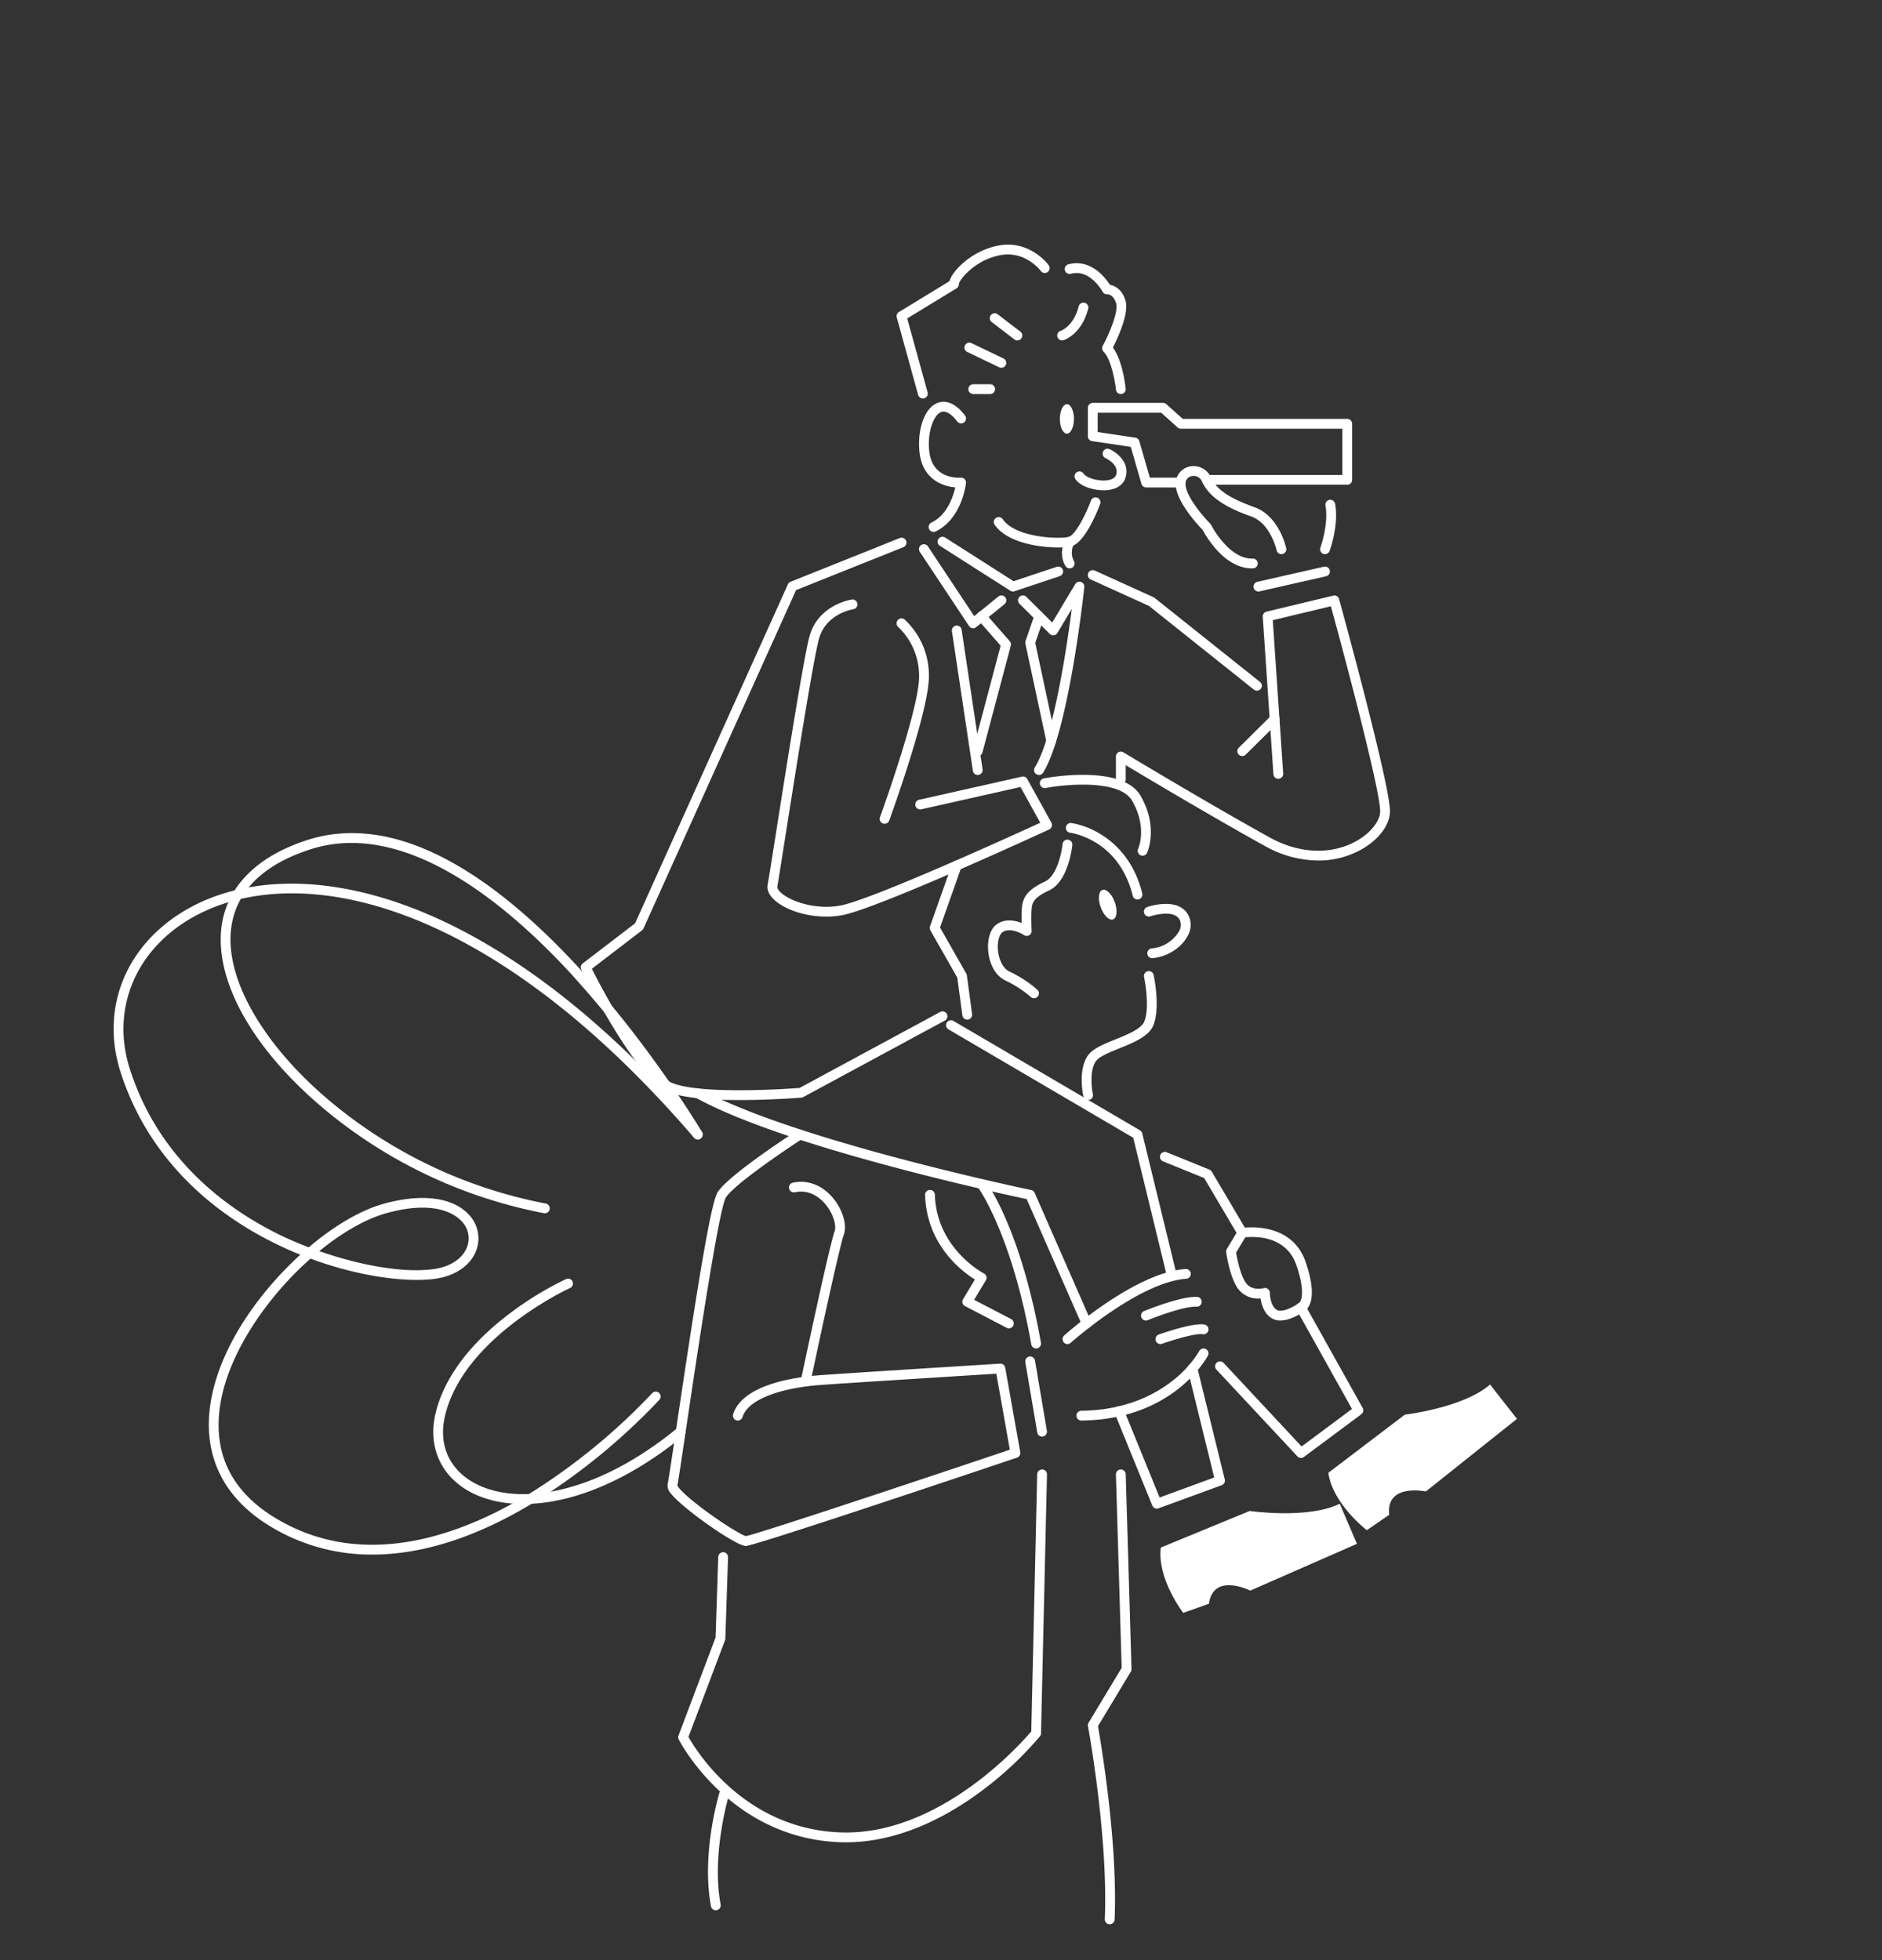 <svg xmlns="http://www.w3.org/2000/svg" xmlns:xlink="http://www.w3.org/1999/xlink" width="600" height="625" viewBox="0 0 600 625">
  <rect x="0" y="0" width="600" height="625" fill="#333333" stroke="none"/>
  <defs>
    <clipPath id="clip-path">
      <rect id="長方形_28345" data-name="長方形 28345" width="600" height="625" transform="translate(199.707 -0.183)" fill="none"/>
    </clipPath>
  </defs>
  <g id="グループ_804" data-name="グループ 804" transform="translate(-199.707 0.183)" clip-path="url(#clip-path)">
    <path id="パス_6216" data-name="パス 6216" d="M753.524,270.827a1.557,1.557,0,0,1-.974-.341L719.091,243.8l-18.545-8.429a1.561,1.561,0,1,1,1.292-2.843l18.72,8.509a1.528,1.528,0,0,1,.328.2l33.611,26.8a1.562,1.562,0,0,1-.974,2.782" transform="translate(-153.094 -50.781)" fill="#fff"/>
    <path id="パス_6217" data-name="パス 6217" d="M775.569,327.249a35.021,35.021,0,0,1-16.889-4.569c-16.352-9.046-37.48-21.639-44.482-25.835v4.473a1.562,1.562,0,1,1-3.123,0v-7.233a1.563,1.563,0,0,1,2.369-1.338c.267.162,27.007,16.28,46.748,27.2,9.5,5.256,19.96,5.57,27.977.842,4.273-2.521,7.145-6.242,7.145-9.261,0-6.41-10.05-44.712-15.711-65.351l-18.521,4.445L764.4,299.51a1.559,1.559,0,0,1-1.452,1.663,1.536,1.536,0,0,1-1.664-1.452l-3.4-50.2a1.561,1.561,0,0,1,1.193-1.624l21.273-5.106a1.561,1.561,0,0,1,1.871,1.1c.661,2.406,16.223,59.016,16.223,67.637,0,4.214-3.327,8.793-8.682,11.951a27.767,27.767,0,0,1-14.186,3.77" transform="translate(-155.602 -53.05)" fill="#fff"/>
    <path id="パス_6218" data-name="パス 6218" d="M762.219,304.571a1.562,1.562,0,0,1-1.1-2.67l10.3-10.217a1.561,1.561,0,1,1,2.2,2.218l-10.3,10.217a1.554,1.554,0,0,1-1.1.453" transform="translate(-166.469 -63.677)" fill="#fff"/>
    <path id="パス_6219" data-name="パス 6219" d="M768.816,238.884a1.562,1.562,0,0,1-.344-3.084l21.225-4.822a1.561,1.561,0,1,1,.693,3.045l-21.226,4.822a1.564,1.564,0,0,1-.347.039" transform="translate(-167.916 -50.462)" fill="#fff"/>
    <path id="パス_6220" data-name="パス 6220" d="M796,221a1.563,1.563,0,0,1-1.466-2.1c.026-.073,2.676-7.355,1.628-13.373a1.562,1.562,0,1,1,3.077-.536c1.193,6.86-1.655,14.663-1.776,14.992A1.563,1.563,0,0,1,796,221" transform="translate(-173.873 -44.491)" fill="#fff"/>
    <path id="パス_6221" data-name="パス 6221" d="M759.8,222.519c-8.878,0-14.793-10.518-15.716-12.268-1.181-1.211-7.636-8.045-8.488-13.449a5.689,5.689,0,0,1,3.863-6.652,6.064,6.064,0,0,1,7.317,3.475c1.777,3.775,5.794,6.5,13.866,9.407,7.819,2.815,9.986,12.641,10.074,13.059a1.561,1.561,0,0,1-3.055.65c-.026-.118-1.919-8.552-8.078-10.769-6.535-2.353-12.951-5.316-15.634-11.016a2.968,2.968,0,0,0-3.574-1.82,2.565,2.565,0,0,0-1.7,3.18c.632,4,5.835,9.951,7.787,11.905a1.6,1.6,0,0,1,.291.4c.055.109,5.5,10.772,13.045,10.772.086,0,.171,0,.258,0a1.562,1.562,0,0,1,.1,3.122c-.121,0-.244.006-.363.006" transform="translate(-160.955 -41.467)" fill="#fff"/>
    <path id="パス_6222" data-name="パス 6222" d="M729.273,191.049H718.211a1.562,1.562,0,0,1-1.5-1.128l-3.408-11.8-12.339-1.837a1.563,1.563,0,0,1-1.331-1.545v-9.076a1.562,1.562,0,0,1,1.562-1.562H723.6a1.56,1.56,0,0,1,1.045.4l5.228,4.7h52.441a1.562,1.562,0,0,1,1.562,1.562v17.869a1.562,1.562,0,0,1-1.562,1.562H737.5a1.562,1.562,0,0,1,0-3.123h43.254V172.328H729.273a1.56,1.56,0,0,1-1.045-.4l-5.227-4.7H702.754v6.169l12,1.787a1.563,1.563,0,0,1,1.27,1.112l3.361,11.635h9.888a1.562,1.562,0,0,1,0,3.123" transform="translate(-153.094 -35.814)" fill="#fff"/>
    <path id="パス_6223" data-name="パス 6223" d="M708.055,148.763a1.561,1.561,0,0,1-1.552-1.4c-.262-2.531-1.483-9.639-3.947-12.1a1.562,1.562,0,0,1-.27-1.847c2.075-3.839,5.068-10.914,4.274-13.557-.9-3-2.732-2.877-2.759-2.864a1.587,1.587,0,0,1-1.52-.821,15.416,15.416,0,0,0-2.926-3.643c-2.292-2.07-4.715-2.777-7.2-2.108a1.562,1.562,0,0,1-.811-3.017c3.554-.957,7.077.037,10.181,2.873a18.7,18.7,0,0,1,3.058,3.66c1.644.286,3.926,1.54,4.971,5.021,1.224,4.081-2.555,12.11-4.02,14.988,3.069,4.106,3.978,12.131,4.077,13.1a1.561,1.561,0,0,1-1.393,1.713,1.614,1.614,0,0,1-.162.009" transform="translate(-151.024 -23.31)" fill="#fff"/>
    <path id="パス_6224" data-name="パス 6224" d="M629.9,148.523a1.562,1.562,0,0,1-1.5-1.147L621.589,122.7a1.562,1.562,0,0,1,.692-1.748l16.114-9.833c.989-3.544,7.386-9.816,15.612-11.358,9.925-1.853,15.769,5.935,16.013,6.269a1.561,1.561,0,0,1-2.517,1.848c-.207-.276-4.961-6.539-12.921-5.047-8.049,1.509-12.911,7.717-13.2,9.116a1.562,1.562,0,0,1-.743,1.46L624.913,123l6.494,23.542a1.562,1.562,0,0,1-1.089,1.921,1.577,1.577,0,0,1-.417.057m11.468-36.708v0" transform="translate(-135.978 -21.65)" fill="#fff"/>
    <path id="パス_6225" data-name="パス 6225" d="M703.459,196.066c-3.426,0-7.541-1.307-9.029-3.619a1.562,1.562,0,0,1,2.628-1.69c.813,1.264,4.517,2.511,7.531,2.116,1.1-.145,2.481-.565,2.855-1.744,1.043-3.279-3.222-5.253-3.405-5.335a1.562,1.562,0,0,1,1.273-2.852c2.428,1.079,6.621,4.377,5.109,9.134-.681,2.138-2.606,3.52-5.422,3.893a11.751,11.751,0,0,1-1.541.1" transform="translate(-151.9 -39.914)" fill="#fff"/>
    <path id="パス_6226" data-name="パス 6226" d="M681.679,218.65c-6.151,0-16.272-1.546-20.186-7.232a1.561,1.561,0,1,1,2.573-1.77c3.948,5.732,17.3,6.442,21,5.635,1.894-.414,5.169-6.327,7.117-11.57a1.562,1.562,0,1,1,2.928,1.089c-.776,2.086-4.874,12.549-9.379,13.532a20.869,20.869,0,0,1-4.053.315" transform="translate(-144.675 -44.273)" fill="#fff"/>
    <path id="パス_6227" data-name="パス 6227" d="M691.5,228.847a1.561,1.561,0,0,1-1.35-.774c-2.407-4.123-.114-8.327-.015-8.5a1.562,1.562,0,0,1,2.731,1.517,5.881,5.881,0,0,0-.019,5.411,1.562,1.562,0,0,1-1.347,2.35" transform="translate(-150.776 -47.795)" fill="#fff"/>
    <path id="パス_6228" data-name="パス 6228" d="M635.315,205.132a1.562,1.562,0,0,1-.679-2.969c5.03-2.422,6.945-8.295,7.606-11.224-4.239-.335-10.215-2.766-11.311-10.551-.916-6.505.907-14.392,5.543-16.333,1.653-.692,5-1.1,8.873,3.962a1.562,1.562,0,0,1-2.482,1.9c-1.114-1.457-3.273-3.775-5.185-2.978-2.447,1.025-4.531,6.809-3.657,13.016,1.2,8.51,9.595,7.916,9.953,7.88a1.535,1.535,0,0,1,1.247.465,1.559,1.559,0,0,1,.435,1.259c-.05.464-1.323,11.4-9.667,15.421a1.555,1.555,0,0,1-.677.155" transform="translate(-137.987 -35.715)" fill="#fff"/>
    <path id="パス_6229" data-name="パス 6229" d="M657.725,159.6h-5.388a1.562,1.562,0,0,1,0-3.123h5.388a1.562,1.562,0,1,1,0,3.123" transform="translate(-142.387 -34.142)" fill="#fff"/>
    <path id="パス_6230" data-name="パス 6230" d="M661,147.506a1.551,1.551,0,0,1-.674-.153l-10.211-4.893a1.561,1.561,0,1,1,1.349-2.816l10.211,4.892a1.562,1.562,0,0,1-.675,2.97" transform="translate(-142.048 -30.42)" fill="#fff"/>
    <path id="パス_6231" data-name="パス 6231" d="M668.376,136.157a1.555,1.555,0,0,1-.947-.321l-7.233-5.531a1.562,1.562,0,1,1,1.9-2.481l7.233,5.531a1.562,1.562,0,0,1-.95,2.8" transform="translate(-144.317 -27.792)" fill="#fff"/>
    <path id="パス_6232" data-name="パス 6232" d="M688.66,135.2a1.562,1.562,0,0,1-.469-3.052c.2-.066,4.124-1.451,5.765-7.833a1.561,1.561,0,1,1,3.024.778c-2.108,8.2-7.631,9.967-7.865,10.038a1.533,1.533,0,0,1-.455.069" transform="translate(-150.348 -26.838)" fill="#fff"/>
    <path id="パス_6233" data-name="パス 6233" d="M662.291,236.216a1.558,1.558,0,0,1-.84-.245L639,221.647a1.561,1.561,0,1,1,1.68-2.632L662.5,232.937l13.731-4.586a1.562,1.562,0,1,1,.99,2.963l-14.437,4.821a1.566,1.566,0,0,1-.5.08" transform="translate(-139.649 -47.795)" fill="#fff"/>
    <path id="パス_6234" data-name="パス 6234" d="M677.78,298.736a1.562,1.562,0,0,1-1.323-2.389c5.834-9.336,10.054-37.212,11.8-50.561l-4.589,7.661a1.562,1.562,0,0,1-2.441.305l-9.625-9.573a1.561,1.561,0,1,1,2.2-2.214l8.21,8.165,7.342-12.256a1.561,1.561,0,0,1,2.892.968c-.2,1.879-5.022,46.172-13.141,59.16a1.561,1.561,0,0,1-1.326.734" transform="translate(-146.85 -51.816)" fill="#fff"/>
    <path id="パス_6235" data-name="パス 6235" d="M647.935,248.605a1.713,1.713,0,0,1-.236-.017,1.56,1.56,0,0,1-1.065-.682l-15.677-23.624a1.561,1.561,0,1,1,2.6-1.726l14.726,22.191,7.671-6.232a1.562,1.562,0,1,1,1.969,2.425l-9.005,7.316a1.564,1.564,0,0,1-.985.349" transform="translate(-137.986 -48.472)" fill="#fff"/>
    <path id="パス_6236" data-name="パス 6236" d="M652.334,302.657a1.562,1.562,0,0,1-1.543-1.33l-6.684-44.53a1.562,1.562,0,0,1,3.089-.464l6.684,44.53a1.562,1.562,0,0,1-1.312,1.776,1.6,1.6,0,0,1-.234.017" transform="translate(-140.921 -55.737)" fill="#fff"/>
    <path id="パス_6237" data-name="パス 6237" d="M543.349,398.455c-8.664,0-17.978-.551-22.863-2.587-4.548-1.894-10.617-9.087-18.038-21.374-5.432-9-9.667-17.584-9.708-17.669a1.561,1.561,0,0,1,.451-1.929L509.9,342.088,558.621,234a1.555,1.555,0,0,1,.843-.807l34.787-13.925a1.562,1.562,0,1,1,1.161,2.9l-34.2,13.69L512.582,343.731a1.561,1.561,0,0,1-.474.6l-16,12.264c5.057,10.064,17.951,33.217,25.575,36.393,9.2,3.834,37.3,1.863,40.644,1.612l44.838-24.235a1.562,1.562,0,1,1,1.486,2.748L563.524,397.5a1.569,1.569,0,0,1-.617.183c-.692.056-9.7.77-19.558.77" transform="translate(-107.715 -47.879)" fill="#fff"/>
    <path id="パス_6238" data-name="パス 6238" d="M616.192,317.588a1.564,1.564,0,0,1-1.467-2.1c.12-.332,12.115-33.395,12.452-44.326a21.512,21.512,0,0,0-6.6-16.29,1.562,1.562,0,0,1,2-2.4,24.269,24.269,0,0,1,7.719,18.788c-.353,11.43-12.138,43.922-12.639,45.3a1.563,1.563,0,0,1-1.467,1.028" transform="translate(-134.465 -55.104)" fill="#fff"/>
    <path id="パス_6239" data-name="パス 6239" d="M587.493,345.488c-7.171,0-13.821-2.569-16.875-5.682-1.818-1.854-1.95-3.493-1.74-4.542.237-1.186,1.263-7.691,2.561-15.927,3.348-21.228,8.95-56.757,10.8-63.326,2.794-9.936,13.038-11.552,13.472-11.616a1.562,1.562,0,0,1,.457,3.09c-.381.058-8.688,1.426-10.922,9.372-1.8,6.393-7.383,41.807-10.719,62.967-1.355,8.595-2.335,14.8-2.585,16.052-.086.431.245,1.067.908,1.744,2.722,2.776,10.883,5.833,19.125,4.355,9.719-1.744,54.892-22.322,63.8-26.408l-6.305-11.4-31.637,7.117a1.561,1.561,0,0,1-.685-3.047l32.779-7.373a1.557,1.557,0,0,1,1.708.768l7.686,13.9a1.561,1.561,0,0,1-.711,2.173c-2.239,1.034-54.956,25.351-66.088,27.349a28.6,28.6,0,0,1-5.032.439" transform="translate(-124.421 -53.408)" fill="#fff"/>
    <path id="パス_6240" data-name="パス 6240" d="M712.777,341.764a1.537,1.537,0,0,1-.654-.144,1.56,1.56,0,0,1-.763-2.072c.119-.268,2.963-6.815-1.922-15.3-3.963-6.881-21.246-5.269-27.57-4.067a1.561,1.561,0,1,1-.584-3.068c1.017-.194,24.983-4.63,30.86,5.576,5.727,9.947,2.2,17.837,2.05,18.168a1.561,1.561,0,0,1-1.418.907" transform="translate(-148.795 -69.103)" fill="#fff"/>
    <path id="パス_6241" data-name="パス 6241" d="M773.365,530.469a5.3,5.3,0,0,1-2.6-.629c-2.546-1.41-3.421-4.444-3.721-6.4a7.963,7.963,0,0,1-7.076-2.966c-2.765-3.688-3.836-11.462-3.881-11.791a1.56,1.56,0,0,1,.21-1.013l3.582-5.956a1.563,1.563,0,0,1,1.067-.733c.157-.027,15.833-2.629,20.468,10.815,4.238,12.291.552,15.276-.689,15.9-.807.561-4.181,2.765-7.355,2.765m-4.925-10.362a1.567,1.567,0,0,1,1.567,1.56c.005,1.164.424,4.42,2.268,5.441,1.659.924,5.264-.971,6.75-2.031.15-.107.135-.13.278-.166.785-.578,2.038-3.728-.846-12.094-3.309-9.595-13.516-9.161-16.291-8.849l-2.908,4.836c.372,2.364,1.462,7.476,3.2,9.8,1.871,2.5,5.428,1.6,5.579,1.556a1.575,1.575,0,0,1,.4-.052" transform="translate(-165.464 -109.6)" fill="#fff"/>
    <path id="パス_6242" data-name="パス 6242" d="M755.294,497.332a1.561,1.561,0,0,1-1.346-.767L743.154,478.3l-13.126-5.332a1.561,1.561,0,1,1,1.175-2.893l13.615,5.531a1.561,1.561,0,0,1,.757.652l11.062,18.72a1.562,1.562,0,0,1-1.343,2.357" transform="translate(-159.543 -102.848)" fill="#fff"/>
    <path id="パス_6243" data-name="パス 6243" d="M778.95,581.026a1.559,1.559,0,0,1-1.142-.5L752,552.876a1.561,1.561,0,0,1,2.283-2.13l24.858,26.632,16.075-11.962-17.627-31.563a1.562,1.562,0,1,1,2.727-1.523l18.295,32.76a1.563,1.563,0,0,1-.431,2.015l-18.295,13.615a1.555,1.555,0,0,1-.932.309" transform="translate(-164.479 -116.342)" fill="#fff"/>
    <path id="パス_6244" data-name="パス 6244" d="M713.474,360.042a1.56,1.56,0,0,1-1.515-1.191c-4.357-17.821-19.323-20.01-19.959-20.1a1.562,1.562,0,0,1,.4-3.1,26.178,26.178,0,0,1,9.5,3.677c4.566,2.823,10.544,8.37,13.087,18.774a1.563,1.563,0,0,1-1.518,1.933" transform="translate(-151.124 -73.411)" fill="#fff"/>
    <path id="パス_6245" data-name="パス 6245" d="M725.139,386a1.562,1.562,0,0,1-.141-3.117,11.29,11.29,0,0,0,8.731-5.512,3.859,3.859,0,0,0,.081-3.811c-2.05-3.31-9.149-.948-9.22-.924a1.562,1.562,0,0,1-1.028-2.95c.386-.134,9.518-3.24,12.9,2.23a6.836,6.836,0,0,1,.058,6.849c-1.91,3.828-6.533,6.8-11.242,7.228-.048,0-.1.006-.144.006" transform="translate(-158.11 -80.654)" fill="#fff"/>
    <path id="パス_6246" data-name="パス 6246" d="M699.149,437.236a1.562,1.562,0,0,1-1.523-1.227c-.076-.347-1.813-8.523,1.545-13.081,1.583-2.148,5.05-3.553,8.719-5.039,3.86-1.563,8.234-3.336,9.169-5.677,1.924-4.808-.055-14.1-.075-14.193a1.561,1.561,0,1,1,3.051-.662c.091.419,2.2,10.319-.076,16.016-1.43,3.576-6.242,5.526-10.9,7.411-3.105,1.258-6.318,2.559-7.377,4-2.091,2.837-1.437,8.586-1.009,10.561a1.566,1.566,0,0,1-1.528,1.894" transform="translate(-152.542 -86.667)" fill="#fff"/>
    <path id="パス_6247" data-name="パス 6247" d="M673.534,393.019a1.557,1.557,0,0,1-1.066-.42,35.979,35.979,0,0,0-8.118-5.265c-3.687-1.77-5.243-6.211-5.469-9.778-.238-3.759.894-6.924,2.956-8.257,2.621-1.7,5.636-1.092,7.714-.281-.026-1.459-.023-3.247.086-4.644.266-3.36,1.559-5.841,7.394-8.581,3.787-1.779,5.316-9.215,5.586-11.929a1.561,1.561,0,0,1,3.108.3c-.045.471-1.2,11.554-7.366,14.452-4.961,2.329-5.441,3.887-5.607,6-.2,2.58,0,6.857,0,6.9a1.562,1.562,0,0,1-2.438,1.367c-.037-.025-4.091-2.706-6.782-.967-1.064.689-1.7,2.926-1.536,5.438.162,2.561,1.23,5.973,3.7,7.159a38.412,38.412,0,0,1,8.9,5.8,1.562,1.562,0,0,1-1.066,2.7" transform="translate(-144.156 -74.904)" fill="#fff"/>
    <path id="パス_6248" data-name="パス 6248" d="M647.013,401.7a1.562,1.562,0,0,1-1.545-1.352l-1.627-12.037-8.573-15.054a1.56,1.56,0,0,1-.115-1.293l7.048-19.917a1.562,1.562,0,1,1,2.945,1.042l-6.81,19.244,8.368,14.7a1.587,1.587,0,0,1,.191.564l1.668,12.337a1.562,1.562,0,0,1-1.338,1.757,1.615,1.615,0,0,1-.212.014" transform="translate(-138.943 -76.777)" fill="#fff"/>
    <path id="パス_6249" data-name="パス 6249" d="M690.84,541.707a1.562,1.562,0,0,1-1.043-2.724c.914-.819,22.566-20.067,38.656-21.2a1.562,1.562,0,1,1,.221,3.115c-15.022,1.063-36.576,20.222-36.793,20.415a1.55,1.55,0,0,1-1.041.4" transform="translate(-150.825 -113.328)" fill="#fff"/>
    <path id="パス_6250" data-name="パス 6250" d="M722.893,536.7a1.562,1.562,0,0,1-.594-3.008c1.2-.493,11.9-4.811,16.932-4.521a1.562,1.562,0,0,1-.184,3.118c-3.689-.227-12.475,3.026-15.561,4.294a1.575,1.575,0,0,1-.593.117" transform="translate(-157.85 -115.822)" fill="#fff"/>
    <path id="パス_6251" data-name="パス 6251" d="M728.8,546.657a1.562,1.562,0,0,1-.518-3.036c1.816-.638,11.049-3.8,14.541-3.186a1.562,1.562,0,1,1-.534,3.078c-2.086-.363-9.062,1.681-12.972,3.055a1.561,1.561,0,0,1-.518.089" transform="translate(-159.145 -118.278)" fill="#fff"/>
    <path id="パス_6252" data-name="パス 6252" d="M696.471,573.215a1.562,1.562,0,0,1-.016-3.123c14.276-.142,23.738-5.3,29.162-9.6a34.472,34.472,0,0,0,8.475-9.43,1.561,1.561,0,0,1,2.759,1.463c-.44.832-11.125,20.4-40.365,20.686Z" transform="translate(-152.059 -120.443)" fill="#fff"/>
    <path id="パス_6253" data-name="パス 6253" d="M713.565,498.634a1.56,1.56,0,0,1-1.516-1.192l-10.658-43.785-58.9-34.552a1.562,1.562,0,0,1,1.58-2.695L703.542,451.3a1.562,1.562,0,0,1,.728.978L715.084,496.7a1.561,1.561,0,0,1-1.148,1.886,1.591,1.591,0,0,1-.371.045" transform="translate(-140.401 -91.065)" fill="#fff"/>
    <path id="パス_6254" data-name="パス 6254" d="M723.978,602.651a1.562,1.562,0,0,1-1.447-.973l-12-29.475a1.562,1.562,0,1,1,2.893-1.177L724.856,599.1l17.41-6.375-8.445-34.367a1.562,1.562,0,1,1,3.033-.746l8.777,35.725a1.561,1.561,0,0,1-.979,1.84l-20.139,7.374a1.551,1.551,0,0,1-.536.1" transform="translate(-155.458 -121.8)" fill="#fff"/>
    <path id="パス_6255" data-name="パス 6255" d="M663.877,520.527a1.563,1.563,0,0,1-1.431-.935l-17.668-40.271c-3.829-.814-21.067-4.537-40.992-9.812-30.288-8.019-52.028-15.611-64.614-22.564a1.562,1.562,0,0,1,1.511-2.734c29.526,16.312,104.763,32.062,105.52,32.219a1.562,1.562,0,0,1,1.113.9l17.99,41a1.563,1.563,0,0,1-1.428,2.19" transform="translate(-117.75 -97.163)" fill="#fff"/>
    <path id="パス_6256" data-name="パス 6256" d="M552.95,593.622c-3.159,0-20.405-12.115-23.965-16.835a3.606,3.606,0,0,1-.936-3.025c.225-.828,1.426-8.9,2.816-18.253,6.646-44.715,10.921-71.273,13.113-74.7,3.486-5.447,23.152-18.243,25.384-19.685a1.561,1.561,0,0,1,1.694,2.624c-5.9,3.814-21.806,14.617-24.447,18.745-2.26,3.529-9.281,50.769-12.655,73.471-1.653,11.124-2.518,16.91-2.838,18.391.435.977,3.406,4.034,10.215,8.937,5.91,4.256,10.522,6.892,11.63,7.189,3.853-.729,51.735-16.642,84.16-27.556l-4.3-24.236c-8.153.508-49.545,3.087-56.767,3.657-10.383.82-22.183,3.926-24.16,10.188a1.562,1.562,0,0,1-2.979-.941c2.992-9.477,19.8-11.8,26.894-12.361,8-.631,57.709-3.714,58.209-3.746a1.552,1.552,0,0,1,1.634,1.285l4.783,26.932a1.562,1.562,0,0,1-1.039,1.754c-19.619,6.607-83.834,28.161-86.441,28.161" transform="translate(-115.47 -100.858)" fill="#fff"/>
    <path id="パス_6257" data-name="パス 6257" d="M582.971,547.023a1.6,1.6,0,0,1-.324-.033,1.562,1.562,0,0,1-1.206-1.851c.366-1.733,8.977-42.5,10.7-47.225.65-1.786-.453-5.757-3.13-8.821-1.55-1.776-4.85-4.6-9.535-3.585a1.561,1.561,0,0,1-.664-3.052c4.563-1,9.14.677,12.551,4.581,3.243,3.713,4.84,8.848,3.714,11.944-1.317,3.619-7.494,32.2-10.576,46.8a1.562,1.562,0,0,1-1.527,1.239" transform="translate(-126.344 -105.526)" fill="#fff"/>
    <path id="パス_6258" data-name="パス 6258" d="M679.421,579.036a1.561,1.561,0,0,1-1.538-1.3l-3.8-22.408a1.561,1.561,0,1,1,3.079-.522l3.8,22.407a1.562,1.562,0,0,1-1.279,1.8,1.587,1.587,0,0,1-.262.022" transform="translate(-147.491 -121.159)" fill="#fff"/>
    <path id="パス_6259" data-name="パス 6259" d="M673.182,535.08a1.563,1.563,0,0,1-1.537-1.288c-6.278-35.414-16.968-50.08-17.076-50.225a1.562,1.562,0,0,1,2.5-1.871c.455.607,11.223,15.295,17.651,51.549a1.565,1.565,0,0,1-1.265,1.812,1.666,1.666,0,0,1-.275.023" transform="translate(-143.15 -105.284)" fill="#fff"/>
    <path id="パス_6260" data-name="パス 6260" d="M659.875,529.614a1.548,1.548,0,0,1-.719-.176l-13.28-6.91a1.563,1.563,0,0,1-.618-2.191l3.779-6.283c-4.1-2.559-15.389-11.026-15.881-26.958a1.562,1.562,0,0,1,1.513-1.609A1.544,1.544,0,0,1,636.279,487c.532,17.241,15.474,25.029,15.624,25.105a1.563,1.563,0,0,1,.631,2.2l-3.742,6.221,11.805,6.144a1.562,1.562,0,0,1-.722,2.947" transform="translate(-138.525 -106.251)" fill="#fff"/>
    <path id="パス_6261" data-name="パス 6261" d="M585.825,718.519q-.953,0-1.914-.035c-35.255-1.295-51.235-32.455-51.393-32.771a1.562,1.562,0,0,1-.063-1.251l11.822-31.242.843-25.694a1.585,1.585,0,0,1,1.612-1.51,1.562,1.562,0,0,1,1.509,1.612l-.851,25.953a1.521,1.521,0,0,1-.1.5L535.628,684.9c2.339,4.186,17.658,29.333,48.4,30.461.607.023,1.213.034,1.815.034,30.749,0,55.916-28.508,59.076-32.239l1.886-81.993a1.561,1.561,0,0,1,1.56-1.526h.037a1.561,1.561,0,0,1,1.525,1.6l-1.9,82.538a1.565,1.565,0,0,1-.344.944,111.826,111.826,0,0,1-18.5,17.341c-10.129,7.592-25.736,16.46-43.354,16.46" transform="translate(-116.432 -131.27)" fill="#fff"/>
    <path id="パス_6262" data-name="パス 6262" d="M757.7,615.933s18.542,2.706,28.712-2.307l5.481,12.785-34.01,14.92s-11.714-5.945-13.191,4.184l-8.175,2.919s-8.38-10.832-7.155-20.832Z" transform="translate(-159.583 -134.336)" fill="#fff"/>
    <path id="パス_6263" data-name="パス 6263" d="M822.2,574.55s18.615-2.144,27.158-9.6l8.578,10.95-29.042,23.149s-12.847-2.739-11.674,7.429l-7.152,4.919s-10.88-8.319-12.263-18.3Z" transform="translate(-174.611 -123.668)" fill="#fff"/>
    <path id="パス_6264" data-name="パス 6264" d="M706.583,744.651c-.023,0-.045,0-.068,0a1.561,1.561,0,0,1-1.494-1.626c1.114-26.314-5.3-61.2-5.364-61.553a1.565,1.565,0,0,1,.2-1.092L710.4,662.9l-1.83-61.657a1.561,1.561,0,0,1,1.514-1.608h.048a1.562,1.562,0,0,1,1.56,1.516l1.844,62.117a1.553,1.553,0,0,1-.223.853l-10.473,17.364c.841,4.728,6.356,36.891,5.307,61.669a1.561,1.561,0,0,1-1.559,1.494" transform="translate(-153.094 -131.27)" fill="#fff"/>
    <path id="パス_6265" data-name="パス 6265" d="M547.005,768.433a1.563,1.563,0,0,1-1.534-1.277c-3.225-17.415,2.823-36.725,3.083-37.538a1.562,1.562,0,0,1,2.977.947c-.061.192-6.068,19.39-2.987,36.022a1.562,1.562,0,0,1-1.252,1.82,1.63,1.63,0,0,1-.286.026" transform="translate(-119.1 -159.519)" fill="#fff"/>
    <path id="パス_6266" data-name="パス 6266" d="M384.306,574.345a61.874,61.874,0,0,1-27.751-6.374c-22.026-10.9-25.3-27.278-24.168-39.1,1.277-13.326,8.659-28.186,20.79-41.838a110.382,110.382,0,0,1,8.189-8.3c-23.065-9.294-47.4-27.4-57.3-58.184-6.633-20.637,1.859-41.133,21.636-52.215,31.877-17.863,93.84-9.966,163.568,71.071a1.562,1.562,0,0,1-2.367,2.037c-68.5-79.61-128.826-87.669-159.673-70.383-18.424,10.323-26.348,29.374-20.189,48.533,9.238,28.743,30.893,44.494,47.432,52.646,2.921,1.44,6.155,2.839,9.571,4.137,8.149-6.921,16.624-11.885,24.059-13.931,12-3.3,21.823-2.04,26.948,3.465a10.952,10.952,0,0,1,2.469,11.26c-1.716,4.854-6.61,8.3-13.09,9.226-8.652,1.225-23.739-.461-39.822-6.41C349.963,492.943,337.141,512,335.5,529.17c-1.512,15.771,6.04,27.884,22.443,36,27.688,13.7,57.545,1.574,77.716-11.011a197.4,197.4,0,0,0,37.855-31.249A1.562,1.562,0,0,1,475.836,525a200.7,200.7,0,0,1-38.467,31.777c-18.7,11.68-36.639,17.573-53.063,17.573M367.412,477.6c12.416,4.323,26.554,7.128,36.58,5.7,5.307-.755,9.264-3.437,10.585-7.174a7.776,7.776,0,0,0-1.81-8.091c-2.037-2.188-8.438-6.82-23.833-2.582-6.742,1.854-14.277,6.211-21.521,12.143" transform="translate(-65.912 -78.842)" fill="#fff"/>
    <path id="パス_6267" data-name="パス 6267" d="M654.212,295.384a1.583,1.583,0,0,1-.4-.052,1.564,1.564,0,0,1-1.11-1.911l8.818-33.233-7.253-8.287a1.562,1.562,0,1,1,2.35-2.057l7.8,8.913a1.562,1.562,0,0,1,.334,1.429l-9.029,34.036a1.566,1.566,0,0,1-1.509,1.162" transform="translate(-142.797 -54.489)" fill="#fff"/>
    <path id="パス_6268" data-name="パス 6268" d="M682.337,292.064a1.561,1.561,0,0,1-1.525-1.234L674.1,259.546a1.562,1.562,0,0,1,.05-.836l2.87-8.346a1.562,1.562,0,0,1,2.955,1.016l-2.73,7.935,6.621,30.86a1.561,1.561,0,0,1-1.2,1.854,1.592,1.592,0,0,1-.33.035" transform="translate(-147.491 -54.489)" fill="#fff"/>
    <path id="パス_6269" data-name="パス 6269" d="M692.673,169.322c0,2.6-1.006,4.7-2.246,4.7s-2.246-2.1-2.246-4.7,1.006-4.7,2.246-4.7,2.246,2.1,2.246,4.7" transform="translate(-150.585 -35.928)" fill="#fff"/>
    <path id="パス_6270" data-name="パス 6270" d="M709.184,366.85c.935,2.6.688,5.064-.553,5.511s-3.005-1.3-3.941-3.892-.688-5.064.553-5.511,3.005,1.3,3.941,3.892" transform="translate(-154.079 -79.382)" fill="#fff"/>
    <path id="パス_6271" data-name="パス 6271" d="M448.893,460.985a1.612,1.612,0,0,1-.284-.026,154.64,154.64,0,0,1-70.919-33.935c-19.347-16.437-31.029-35.045-32.051-51.052-1.016-15.911,8.816-28,27.684-34.031,13.7-4.381,28.891-2.126,45.141,6.708,12.838,6.978,26.38,18.068,40.249,32.967,23.533,25.276,40.137,53.207,40.3,53.486a1.561,1.561,0,0,1-2.688,1.589,350.54,350.54,0,0,0-39.932-52.983c-21.3-22.867-52.837-48.16-82.12-38.791-17.623,5.635-26.448,16.305-25.518,30.856.954,14.944,12.526,33.213,30.955,48.871a151.474,151.474,0,0,0,69.463,33.243,1.562,1.562,0,0,1-.281,3.1" transform="translate(-75.494 -74.315)" fill="#fff"/>
    <path id="パス_6272" data-name="パス 6272" d="M461.1,593.56c-7.067,0-13.374-1.571-18.354-4.644-8.322-5.138-11.97-14.059-9.756-23.862,2.517-11.146,10.551-22.164,23.23-31.859a104.711,104.711,0,0,1,18.494-11.36A1.561,1.561,0,0,1,476,524.679c-.342.155-34.25,15.76-39.964,41.062-1.934,8.568,1.109,16.046,8.351,20.516,12.826,7.92,38.166,5.745,65.862-16.963a1.562,1.562,0,0,1,1.98,2.416C499,582.553,485.152,589.7,472.172,592.378A54.965,54.965,0,0,1,461.1,593.56" transform="translate(-94.516 -114.187)" fill="#fff"/>
  </g>
</svg>
